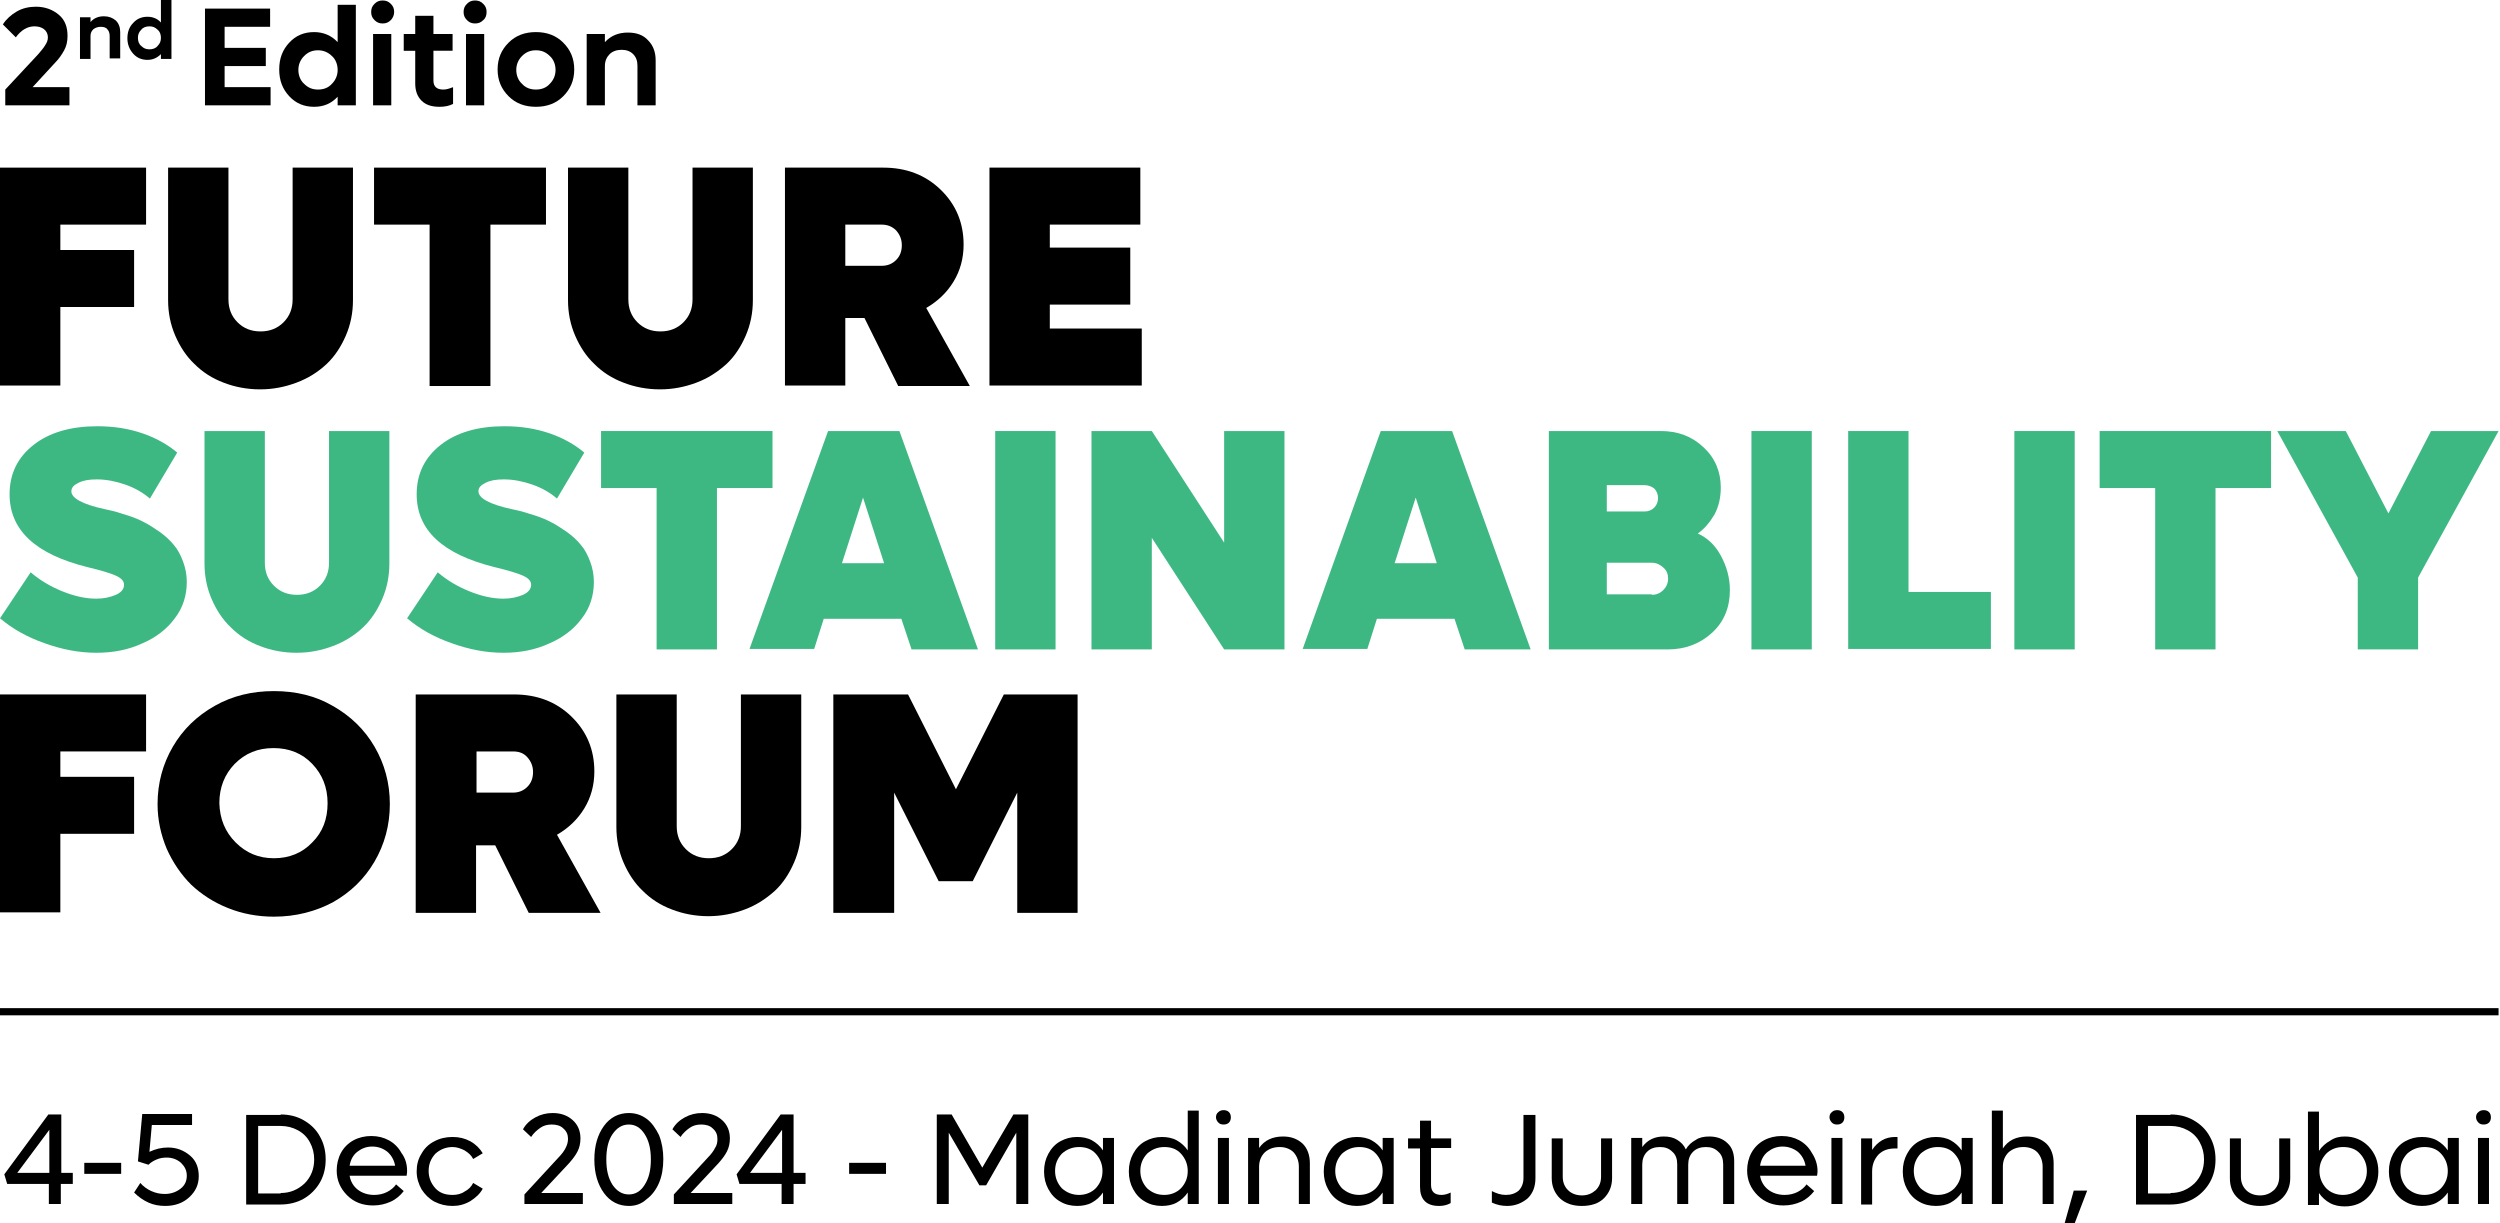 <svg xmlns="http://www.w3.org/2000/svg" xmlns:xlink="http://www.w3.org/1999/xlink" id="Layer_1" x="0px" y="0px" viewBox="0 0 522 255.4" style="enable-background:new 0 0 522 255.4;" xml:space="preserve"> <style type="text/css"> .st0{fill:#3EB883;} .st1{fill:none;} </style> <g> <g> <g> <path d="M30.5,46.9H12.6v5.3H28v11.9H12.6v16.4H0V35h30.5V46.9z"></path> <path d="M61.9,79.9c-2.4,0.9-4.9,1.4-7.6,1.4c-2.7,0-5.3-0.5-7.6-1.4c-2.4-0.9-4.4-2.2-6.1-3.9c-1.7-1.6-3-3.6-4-5.9 c-1-2.3-1.5-4.8-1.5-7.4V35h12.6v27.5c0,1.9,0.6,3.5,1.9,4.8c1.3,1.3,2.9,1.9,4.8,1.9c1.9,0,3.5-0.6,4.8-1.9 c1.3-1.3,1.9-2.9,1.9-4.8V35h12.6v27.7c0,2.6-0.5,5.1-1.5,7.4c-1,2.3-2.3,4.3-4,5.9C66.4,77.7,64.3,79,61.9,79.9z"></path> <path d="M114,35v11.9h-11.6v33.7H89.7V46.9H78.1V35H114z"></path> <path d="M145.4,79.9c-2.4,0.9-4.9,1.4-7.6,1.4s-5.3-0.5-7.6-1.4c-2.4-0.9-4.4-2.2-6.1-3.9c-1.7-1.6-3-3.6-4-5.9 c-1-2.3-1.5-4.8-1.5-7.4V35h12.6v27.5c0,1.9,0.6,3.5,1.9,4.8c1.3,1.3,2.9,1.9,4.8,1.9s3.5-0.6,4.8-1.9c1.3-1.3,1.9-2.9,1.9-4.8 V35h12.6v27.7c0,2.6-0.5,5.1-1.5,7.4c-1,2.3-2.3,4.3-4,5.9C149.8,77.7,147.8,79,145.4,79.9z"></path> <path d="M187.5,80.5l-7-14.1h-4v14.1h-12.6V35h20.5c4.8,0,8.8,1.5,12,4.6s4.8,6.9,4.8,11.5c0,2.8-0.7,5.4-2.1,7.7 c-1.4,2.3-3.3,4.1-5.7,5.5l9.1,16.3H187.5z M176.5,46.9v8.6h7.6c1.2,0,2.2-0.4,3-1.2c0.8-0.8,1.2-1.8,1.2-3.1 c0-1.2-0.4-2.2-1.2-3.1c-0.8-0.8-1.8-1.2-3-1.2H176.5z"></path> <path d="M219.2,68.6h19.2v11.9h-31.8V35h31.5v11.9h-18.9v4.8H236v11.9h-16.8V68.6z"></path> </g> <g> <path class="st0" d="M20.1,136.3c-3.6,0-7.2-0.7-10.8-2c-3.7-1.3-6.7-3-9.3-5.2l6.4-9.6c2,1.7,4.2,3,6.7,4c2.5,1,4.8,1.5,7,1.5 c1.6,0,2.9-0.3,4.1-0.8c1.1-0.5,1.7-1.2,1.7-2.1c0-0.8-0.6-1.4-1.7-1.9c-1.1-0.5-3.1-1.1-6-1.8c-10.8-2.7-16.2-7.7-16.2-15.2 c0-4.3,1.7-7.7,5-10.3c3.3-2.6,7.8-3.9,13.3-3.9c3.5,0,6.6,0.5,9.5,1.5s5.3,2.4,7.2,4l-5.7,9.6c-1.4-1.2-3.1-2.2-5.1-2.9 c-2-0.7-4-1.1-6-1.1c-1.6,0-2.8,0.2-3.8,0.7c-1,0.5-1.5,1-1.5,1.8c0,1.4,2.3,2.7,6.9,3.7c0.8,0.2,1.5,0.3,2.2,0.5 c0.7,0.2,1.6,0.5,2.9,0.9c1.2,0.4,2.4,0.9,3.3,1.4c1,0.5,2,1.2,3.2,2c1.1,0.8,2.1,1.7,2.9,2.7c0.8,0.9,1.4,2.1,1.9,3.4 c0.5,1.3,0.8,2.8,0.8,4.3c0,2.8-0.8,5.4-2.5,7.6c-1.6,2.2-3.9,4-6.7,5.2C26.8,135.7,23.6,136.3,20.1,136.3z"></path> <path class="st0" d="M69.5,134.9c-2.4,0.9-4.9,1.4-7.6,1.4s-5.3-0.5-7.6-1.4c-2.4-0.9-4.4-2.2-6.1-3.9c-1.7-1.6-3-3.6-4-5.9 c-1-2.3-1.5-4.8-1.5-7.4V90h12.6v27.5c0,1.9,0.6,3.5,1.9,4.8c1.3,1.3,2.9,1.9,4.8,1.9s3.5-0.6,4.8-1.9c1.3-1.3,1.9-2.9,1.9-4.8 V90h12.6v27.7c0,2.6-0.5,5.1-1.5,7.4c-1,2.3-2.3,4.3-4,5.9C74,132.7,71.9,134,69.5,134.9z"></path> <path class="st0" d="M105.1,136.3c-3.6,0-7.2-0.7-10.8-2c-3.7-1.3-6.7-3-9.3-5.2l6.4-9.6c2,1.7,4.2,3,6.7,4c2.5,1,4.8,1.5,7,1.5 c1.6,0,2.9-0.3,4.1-0.8c1.1-0.5,1.7-1.2,1.7-2.1c0-0.8-0.6-1.4-1.7-1.9c-1.1-0.5-3.1-1.1-6-1.8c-10.8-2.7-16.2-7.7-16.2-15.2 c0-4.3,1.7-7.7,5-10.3c3.3-2.6,7.8-3.9,13.3-3.9c3.5,0,6.6,0.5,9.5,1.5s5.3,2.4,7.2,4l-5.7,9.6c-1.4-1.2-3.1-2.2-5.1-2.9 c-2-0.7-4-1.1-6-1.1c-1.6,0-2.8,0.2-3.8,0.7c-1,0.5-1.5,1-1.5,1.8c0,1.4,2.3,2.7,6.9,3.7c0.8,0.2,1.5,0.3,2.2,0.5 c0.7,0.2,1.6,0.5,2.9,0.9c1.2,0.4,2.4,0.9,3.3,1.4c1,0.5,2,1.2,3.2,2c1.1,0.8,2.1,1.7,2.9,2.7c0.8,0.9,1.4,2.1,1.9,3.4 c0.5,1.3,0.8,2.8,0.8,4.3c0,2.8-0.8,5.4-2.5,7.6c-1.6,2.2-3.9,4-6.7,5.2C111.8,135.7,108.6,136.3,105.1,136.3z"></path> <path class="st0" d="M161.3,90v11.9h-11.6v33.7h-12.6v-33.7h-11.6V90H161.3z"></path> <path class="st0" d="M190.3,135.5l-2.1-6.3H172l-2,6.3h-13.5L172.9,90h14.9l16.4,45.6H190.3z M175.8,117.6h8.8l-4.4-13.7 L175.8,117.6z"></path> <path class="st0" d="M207.8,135.5V90h12.6v45.6H207.8z"></path> <path class="st0" d="M255.6,90h12.6v45.6h-12.6l-15.1-23.3v23.3h-12.6V90h12.6l15.1,23.3V90z"></path> <path class="st0" d="M305.8,135.5l-2.1-6.3h-16.2l-2,6.3H272L288.3,90h14.9l16.4,45.6H305.8z M291.2,117.6h8.8l-4.4-13.7 L291.2,117.6z"></path> <path class="st0" d="M354.5,111.4c2,0.9,3.6,2.4,4.8,4.6c1.2,2.2,1.9,4.6,1.9,7.2c0,3.6-1.2,6.6-3.7,8.9 c-2.5,2.3-5.6,3.5-9.3,3.5h-24.8V90h23.4c3.5,0,6.5,1.1,8.9,3.4c2.4,2.2,3.6,5.1,3.6,8.4c0,2-0.4,3.9-1.3,5.6 C357,109.1,355.9,110.4,354.5,111.4z M343.4,101.3h-7.9v5.5h7.9c0.8,0,1.5-0.3,2-0.8c0.5-0.5,0.8-1.2,0.8-2s-0.3-1.5-0.8-2 C344.9,101.6,344.2,101.3,343.4,101.3z M344.9,124.2c0.9,0,1.7-0.3,2.4-1c0.6-0.6,1-1.4,1-2.4c0-0.9-0.3-1.7-1-2.3s-1.4-1-2.4-1 h-9.4v6.6H344.9z"></path> <path class="st0" d="M365.7,135.5V90h12.6v45.6H365.7z"></path> <path class="st0" d="M398.5,123.6h17.2v11.9h-29.8V90h12.6V123.6z"></path> <path class="st0" d="M420.6,135.5V90h12.6v45.6H420.6z"></path> <path class="st0" d="M474.2,90v11.9h-11.6v33.7H450v-33.7h-11.6V90H474.2z"></path> <path class="st0" d="M507.6,90h14.1l-16.8,30.6v15h-12.6v-15L475.5,90h14.3l8.9,17.2L507.6,90z"></path> </g> <g> <path d="M30.5,156.9H12.6v5.3H28v11.9H12.6v16.4H0V145h30.5V156.9z"></path> <path d="M57.2,191.4c-3.4,0-6.6-0.6-9.6-1.8c-3-1.2-5.6-2.9-7.7-4.9c-2.1-2.1-3.8-4.6-5.1-7.5c-1.2-2.9-1.9-6-1.9-9.3 c0-4.4,1.1-8.4,3.2-12c2.1-3.6,5-6.4,8.7-8.5c3.7-2.1,7.8-3.1,12.4-3.1s8.7,1,12.3,3.1c3.7,2.1,6.6,4.9,8.7,8.5 c2.1,3.6,3.2,7.6,3.2,12c0,4.4-1.1,8.4-3.2,12c-2.1,3.6-5,6.4-8.7,8.5C65.9,190.3,61.8,191.4,57.2,191.4z M49.2,175.9 c2.2,2.2,4.8,3.3,8,3.3c3.2,0,5.9-1.1,8-3.3c2.2-2.2,3.2-4.9,3.2-8.2c0-3.3-1.1-6-3.2-8.2c-2.1-2.2-4.8-3.3-8.1-3.3 s-5.9,1.1-8.1,3.3c-2.1,2.2-3.2,4.9-3.2,8.2C45.9,171,47,173.7,49.2,175.9z"></path> <path d="M110.4,190.6l-7-14.1h-4v14.1H86.8V145h20.5c4.8,0,8.8,1.5,12,4.6s4.8,6.9,4.8,11.5c0,2.8-0.7,5.4-2.1,7.7 c-1.4,2.3-3.3,4.1-5.7,5.5l9.1,16.3H110.4z M99.5,156.9v8.6h7.6c1.2,0,2.2-0.4,3-1.2c0.8-0.8,1.2-1.8,1.2-3.1 c0-1.2-0.4-2.2-1.2-3.1s-1.8-1.2-3-1.2H99.5z"></path> <path d="M155.5,189.9c-2.4,0.9-4.9,1.4-7.6,1.4c-2.7,0-5.3-0.5-7.6-1.4c-2.4-0.9-4.4-2.2-6.1-3.9c-1.7-1.6-3-3.6-4-5.9 c-1-2.3-1.5-4.8-1.5-7.4V145h12.6v27.5c0,1.9,0.6,3.5,1.9,4.8c1.3,1.3,2.9,1.9,4.8,1.9c1.9,0,3.5-0.6,4.8-1.9 c1.3-1.3,1.9-2.9,1.9-4.8V145h12.6v27.7c0,2.6-0.5,5.1-1.5,7.4s-2.3,4.3-4,5.9C159.9,187.7,157.9,189,155.5,189.9z"></path> <path d="M209.6,145H225v45.6h-12.6v-25.1l-9.3,18.5h-7.1l-9.3-18.5v25.1H174V145h15.6l10,19.8L209.6,145z"></path> </g> <g> <path d="M6.8,18.2h7.7V22H1.1v-3.3L8,11.3c0.6-0.7,1.1-1.3,1.4-1.8C9.8,8.9,10,8.4,10,7.8c0-0.7-0.3-1.3-0.8-1.7 c-0.5-0.4-1.2-0.6-2-0.6c-1.5,0-2.8,0.8-3.9,2.3L0.6,5.1c0.7-1.1,1.7-2,2.9-2.7s2.6-1,4-1c1.9,0,3.5,0.6,4.8,1.7s1.8,2.6,1.8,4.4 c0,1.1-0.2,2.1-0.7,3c-0.5,0.9-1.1,1.8-1.9,2.6L6.8,18.2z"></path> <path d="M21.7,3.4c1,0,1.8,0.3,2.5,0.9c0.6,0.6,0.9,1.4,0.9,2.4v5.5h-2.2V7.5c0-0.6-0.2-1.1-0.5-1.4c-0.3-0.4-0.8-0.5-1.4-0.5 c-0.6,0-1.1,0.2-1.5,0.5c-0.4,0.4-0.6,0.8-0.6,1.4v4.8h-2.2V3.6h2.2v1C19.6,3.8,20.5,3.4,21.7,3.4z"></path> <path d="M33.6,0h2.2v12.3h-2.2v-1c-0.8,0.8-1.7,1.2-2.8,1.2c-1.2,0-2.2-0.4-3-1.3c-0.8-0.9-1.2-2-1.2-3.2c0-1.3,0.4-2.4,1.2-3.2 c0.8-0.9,1.8-1.3,3-1.3c1.1,0,2.1,0.4,2.8,1.2V0z M31.2,10.3c0.7,0,1.3-0.2,1.7-0.7c0.5-0.5,0.7-1,0.7-1.7c0-0.7-0.2-1.3-0.7-1.7 c-0.5-0.5-1-0.7-1.7-0.7c-0.7,0-1.3,0.2-1.7,0.7c-0.5,0.5-0.7,1-0.7,1.7c0,0.7,0.2,1.3,0.7,1.7C30,10.1,30.5,10.3,31.2,10.3z"></path> <path d="M46.8,18.2h9.7V22H42.8V1.8h13.6v3.8h-9.5V10h8.6v3.8h-8.6V18.2z"></path> <path d="M70.5,1h3.8V22h-3.8v-1.8c-1.3,1.4-2.9,2.1-4.9,2.1c-2.1,0-3.8-0.7-5.2-2.2c-1.4-1.5-2.1-3.3-2.1-5.6s0.7-4.1,2.1-5.6 c1.4-1.5,3.1-2.2,5.2-2.2c1.9,0,3.6,0.7,4.9,2.1V1z M66.4,18.7c1.2,0,2.2-0.4,2.9-1.2c0.8-0.8,1.2-1.8,1.2-2.9s-0.4-2.2-1.2-2.9 c-0.8-0.8-1.8-1.2-2.9-1.2c-1.2,0-2.1,0.4-2.9,1.2c-0.8,0.8-1.2,1.8-1.2,2.9s0.4,2.2,1.2,2.9C64.3,18.3,65.2,18.7,66.4,18.7z"></path> <path d="M81.6,4.2c-0.5,0.5-1,0.7-1.7,0.7s-1.2-0.2-1.7-0.7c-0.5-0.5-0.7-1-0.7-1.7s0.2-1.2,0.7-1.7c0.5-0.5,1-0.7,1.7-0.7 s1.2,0.2,1.7,0.7s0.7,1,0.7,1.7S82,3.8,81.6,4.2z M77.9,22V7.1h3.8V22H77.9z"></path> <path d="M94.5,10.6h-4v6.2c0,1.3,0.7,1.9,2.1,1.9c0.6,0,1.2-0.2,2-0.5v3.5c-0.8,0.4-1.7,0.6-2.8,0.6c-1.7,0-2.9-0.4-3.8-1.3 s-1.3-2.1-1.3-3.6v-6.8h-2.4V7.1h2.4V3.3h3.8v3.8h4V10.6z"></path> <path d="M100.9,4.2c-0.5,0.5-1,0.7-1.7,0.7S98,4.7,97.5,4.2c-0.5-0.5-0.7-1-0.7-1.7s0.2-1.2,0.7-1.7c0.5-0.5,1-0.7,1.7-0.7 s1.2,0.2,1.7,0.7c0.5,0.5,0.7,1,0.7,1.7S101.4,3.8,100.9,4.2z M97.3,22V7.1h3.8V22H97.3z"></path> <path d="M117.6,20.1c-1.5,1.5-3.4,2.2-5.7,2.2s-4.2-0.7-5.7-2.2c-1.5-1.5-2.3-3.3-2.3-5.6s0.8-4.1,2.3-5.6s3.4-2.2,5.7-2.2 s4.2,0.7,5.7,2.2s2.3,3.3,2.3,5.6S119.1,18.6,117.6,20.1z M111.9,18.7c1.2,0,2.2-0.4,2.9-1.2c0.8-0.8,1.2-1.8,1.2-2.9 s-0.4-2.2-1.2-2.9c-0.8-0.8-1.7-1.2-2.9-1.2c-1.2,0-2.1,0.4-2.9,1.2c-0.8,0.8-1.2,1.8-1.2,2.9s0.4,2.2,1.2,2.9 C109.7,18.3,110.7,18.7,111.9,18.7z"></path> <path d="M131.1,6.8c1.8,0,3.2,0.5,4.2,1.6c1.1,1.1,1.6,2.5,1.6,4.2V22h-3.8v-8.3c0-1-0.3-1.8-0.9-2.4s-1.4-0.9-2.4-0.9 c-1,0-1.9,0.3-2.5,0.9c-0.6,0.6-1,1.4-1,2.5V22h-3.8V7.1h3.8v1.7C127.6,7.4,129.2,6.8,131.1,6.8z"></path> </g> </g> <g> <path d="M15.2,244.9v2.3h-2.5v4.2h-2.5v-4.2H1.5l-0.6-2l9.2-12.5h2.7v12.2H15.2z M3.6,244.9h6.7v-9L3.6,244.9z"></path> <path d="M17.6,245.1v-2.3h7.7v2.3H17.6z"></path> <path d="M35.1,239.6c1.8,0,3.3,0.6,4.6,1.7s1.8,2.6,1.8,4.3c0,1.8-0.7,3.2-2,4.4s-3,1.8-5,1.8c-1.2,0-2.4-0.2-3.5-0.7 c-1.1-0.5-2.1-1.2-3-2.1l1.3-2c0.6,0.7,1.4,1.3,2.3,1.7c0.9,0.4,1.8,0.6,2.8,0.6c1.3,0,2.4-0.4,3.3-1.1c0.9-0.7,1.3-1.6,1.3-2.7 c0-1.1-0.4-1.9-1.2-2.7c-0.8-0.7-1.8-1.1-3-1.1c-0.7,0-1.4,0.1-2.1,0.4c-0.7,0.3-1.2,0.6-1.7,1.1l-2.2-0.7l0.9-9.9h10.4v2.3h-8.4 l-0.5,5.6C32.5,239.9,33.7,239.6,35.1,239.6z"></path> <path d="M58.6,232.7c1.8,0,3.4,0.4,4.8,1.2c1.4,0.8,2.6,1.9,3.4,3.4c0.8,1.4,1.2,3,1.2,4.8s-0.4,3.4-1.2,4.8 c-0.8,1.4-2,2.6-3.4,3.4c-1.4,0.8-3.1,1.2-4.8,1.2h-7.2v-18.7H58.6z M58.6,249.1c2,0,3.6-0.7,5-2c1.3-1.3,2-3,2-5 c0-1.3-0.3-2.5-0.9-3.6c-0.6-1.1-1.4-1.9-2.5-2.5c-1.1-0.6-2.3-0.9-3.6-0.9h-4.7v14.1H58.6z"></path> <path d="M85,244.5c0,0.1,0,0.5-0.1,1H73c0.2,1.2,0.8,2.2,1.7,2.9c0.9,0.7,2.1,1.1,3.4,1.1c1,0,1.9-0.2,2.7-0.6 c0.8-0.4,1.5-1,1.9-1.6l1.6,1.4c-0.7,0.9-1.6,1.7-2.7,2.2c-1.1,0.5-2.3,0.8-3.7,0.8c-2.2,0-4-0.7-5.4-2.1 c-1.4-1.4-2.2-3.1-2.2-5.2c0-1.3,0.3-2.6,0.9-3.7c0.6-1.1,1.5-2,2.6-2.6c1.1-0.6,2.4-0.9,3.7-0.9c1.4,0,2.6,0.3,3.7,0.9 c1.1,0.6,2,1.5,2.6,2.6C84.7,241.9,85,243.2,85,244.5z M77.7,239.4c-1.2,0-2.2,0.4-3.1,1.1c-0.9,0.7-1.4,1.7-1.6,2.9h9.5 c-0.2-1.2-0.8-2.2-1.6-2.9C80,239.8,79,239.4,77.7,239.4z"></path> <path d="M94.5,251.8c-1.4,0-2.6-0.3-3.8-0.9c-1.1-0.6-2-1.5-2.7-2.6c-0.6-1.1-1-2.3-1-3.7c0-1.4,0.3-2.6,1-3.7 c0.6-1.1,1.5-2,2.7-2.6c1.1-0.6,2.4-0.9,3.8-0.9c1.4,0,2.6,0.3,3.7,0.9c1.1,0.6,2,1.5,2.6,2.5l-2,1.2c-0.4-0.8-1-1.3-1.8-1.8 c-0.8-0.4-1.6-0.7-2.5-0.7c-1.4,0-2.6,0.5-3.6,1.4c-0.9,1-1.4,2.1-1.4,3.6c0,1.4,0.5,2.6,1.4,3.6c0.9,1,2.1,1.4,3.6,1.4 c0.9,0,1.8-0.2,2.5-0.7c0.8-0.4,1.4-1,1.8-1.8l2,1.2c-0.6,1.1-1.5,1.9-2.6,2.6C97,251.5,95.8,251.8,94.5,251.8z"></path> <path d="M113,249.1h8.7v2.3h-12.2v-2l7.1-7.7c0.7-0.7,1.2-1.4,1.5-2s0.5-1.2,0.5-1.9c0-0.9-0.3-1.6-1-2.2 c-0.6-0.6-1.5-0.8-2.4-0.8c-0.9,0-1.7,0.2-2.4,0.7c-0.7,0.5-1.4,1.1-1.9,1.9l-1.7-1.6c0.6-1.1,1.5-1.9,2.6-2.5 c1.1-0.6,2.3-0.9,3.6-0.9c1.7,0,3.1,0.5,4.2,1.5c1.1,1,1.6,2.3,1.6,3.8c0,1-0.2,1.9-0.6,2.7c-0.4,0.8-1,1.6-1.8,2.5L113,249.1z"></path> <path d="M131.3,251.8c-2.1,0-3.9-0.9-5.2-2.7c-1.3-1.8-2-4.1-2-7c0-2.9,0.7-5.2,2-7c1.3-1.8,3.1-2.7,5.2-2.7 c1.4,0,2.6,0.4,3.7,1.2c1.1,0.8,1.9,2,2.6,3.4c0.6,1.5,0.9,3.2,0.9,5c0,1.9-0.3,3.6-0.9,5s-1.5,2.6-2.6,3.4 C133.9,251.4,132.7,251.8,131.3,251.8z M131.3,249.4c1.4,0,2.5-0.7,3.3-2c0.9-1.4,1.3-3.1,1.3-5.3s-0.4-3.9-1.3-5.3 c-0.9-1.4-2-2-3.3-2c-1.4,0-2.5,0.7-3.4,2s-1.3,3.1-1.3,5.3s0.4,3.9,1.3,5.3C128.8,248.7,129.9,249.4,131.3,249.4z"></path> <path d="M144.2,249.1h8.7v2.3h-12.2v-2l7.1-7.7c0.7-0.7,1.2-1.4,1.5-2c0.4-0.6,0.5-1.2,0.5-1.9c0-0.9-0.3-1.6-1-2.2 c-0.6-0.6-1.5-0.8-2.4-0.8c-0.9,0-1.7,0.2-2.4,0.7s-1.4,1.1-1.9,1.9l-1.7-1.6c0.6-1.1,1.5-1.9,2.6-2.5c1.1-0.6,2.3-0.9,3.6-0.9 c1.7,0,3.1,0.5,4.2,1.5c1.1,1,1.6,2.3,1.6,3.8c0,1-0.2,1.9-0.6,2.7c-0.4,0.8-1,1.6-1.8,2.5L144.2,249.1z"></path> <path d="M168.2,244.9v2.3h-2.5v4.2h-2.5v-4.2h-8.8l-0.6-2l9.2-12.5h2.7v12.2H168.2z M156.6,244.9h6.7v-9L156.6,244.9z"></path> <path d="M177.3,245.1v-2.3h7.7v2.3H177.3z"></path> <path d="M211.6,232.7h3.1v18.7h-2.5v-14.9l-6.3,11h-1.4l-6.4-11v14.9h-2.5v-18.7h3.1l6.4,11.1L211.6,232.7z"></path> <path d="M230.3,237.6h2.3v13.8h-2.3V249c-0.6,0.9-1.4,1.6-2.3,2.1c-0.9,0.5-2,0.7-3.1,0.7c-1.3,0-2.5-0.3-3.5-0.9 c-1.1-0.6-1.9-1.5-2.5-2.6c-0.6-1.1-0.9-2.3-0.9-3.7c0-1.4,0.3-2.6,0.9-3.7c0.6-1.1,1.4-2,2.5-2.6c1.1-0.6,2.2-0.9,3.5-0.9 c1.1,0,2.2,0.2,3.1,0.7c0.9,0.5,1.7,1.2,2.3,2.1V237.6z M225.3,249.5c1.4,0,2.6-0.5,3.5-1.4c0.9-1,1.4-2.1,1.4-3.6 c0-1.4-0.5-2.6-1.4-3.6c-0.9-1-2.1-1.4-3.5-1.4c-1.4,0-2.6,0.5-3.6,1.4c-0.9,1-1.4,2.1-1.4,3.6c0,1.4,0.5,2.6,1.4,3.6 C222.7,249,223.9,249.5,225.3,249.5z"></path> <path d="M248,231.9h2.3v19.5H248V249c-0.6,0.9-1.4,1.6-2.3,2.1c-0.9,0.5-2,0.7-3.1,0.7c-1.3,0-2.5-0.3-3.5-0.9 c-1.1-0.6-1.9-1.5-2.5-2.6c-0.6-1.1-0.9-2.3-0.9-3.7c0-1.4,0.3-2.6,0.9-3.7c0.6-1.1,1.4-2,2.5-2.6c1.1-0.6,2.2-0.9,3.5-0.9 c1.1,0,2.2,0.2,3.1,0.7c0.9,0.5,1.7,1.2,2.3,2.1V231.9z M243.1,249.5c1.4,0,2.6-0.5,3.5-1.4c0.9-1,1.4-2.1,1.4-3.6 c0-1.4-0.5-2.6-1.4-3.6c-0.9-1-2.1-1.4-3.5-1.4c-1.4,0-2.6,0.5-3.6,1.4c-0.9,1-1.4,2.1-1.4,3.6c0,1.4,0.5,2.6,1.4,3.6 C240.5,249,241.6,249.5,243.1,249.5z"></path> <path d="M255.5,234.8c-0.5,0-0.8-0.1-1.1-0.4c-0.3-0.3-0.5-0.7-0.5-1.1c0-0.4,0.1-0.8,0.5-1.1c0.3-0.3,0.7-0.4,1.1-0.4 c0.4,0,0.8,0.1,1.1,0.4c0.3,0.3,0.4,0.7,0.4,1.1c0,0.4-0.1,0.8-0.4,1.1C256.3,234.7,255.9,234.8,255.5,234.8z M254.3,251.4v-13.8 h2.3v13.8H254.3z"></path> <path d="M267.9,237.3c1.7,0,3,0.5,4.1,1.5c1,1,1.5,2.4,1.5,4.1v8.5h-2.3v-7.8c0-1.2-0.4-2.2-1.1-3c-0.7-0.7-1.7-1.1-2.9-1.1 c-1.3,0-2.3,0.4-3.1,1.1c-0.8,0.8-1.2,1.8-1.2,3v7.8h-2.3v-13.8h2.3v2.1C264,238.1,265.7,237.3,267.9,237.3z"></path> <path d="M288.7,237.6h2.3v13.8h-2.3V249c-0.6,0.9-1.4,1.6-2.3,2.1c-0.9,0.5-2,0.7-3.1,0.7c-1.3,0-2.5-0.3-3.5-0.9 c-1.1-0.6-1.9-1.5-2.5-2.6c-0.6-1.1-0.9-2.3-0.9-3.7c0-1.4,0.3-2.6,0.9-3.7c0.6-1.1,1.4-2,2.5-2.6c1.1-0.6,2.2-0.9,3.5-0.9 c1.1,0,2.2,0.2,3.1,0.7c0.9,0.5,1.7,1.2,2.3,2.1V237.6z M283.8,249.5c1.4,0,2.6-0.5,3.5-1.4c0.9-1,1.4-2.1,1.4-3.6 c0-1.4-0.5-2.6-1.4-3.6c-0.9-1-2.1-1.4-3.5-1.4c-1.4,0-2.6,0.5-3.6,1.4c-0.9,1-1.4,2.1-1.4,3.6c0,1.4,0.5,2.6,1.4,3.6 C281.2,249,282.4,249.5,283.8,249.5z"></path> <path d="M303,239.7h-4.2v7.7c0,1.4,0.7,2.1,2.2,2.1c0.6,0,1.3-0.2,1.9-0.5v2.2c-0.7,0.4-1.5,0.6-2.4,0.6c-1.3,0-2.3-0.3-3-1 c-0.7-0.7-1-1.7-1-3v-8H294v-2.1h2.5v-3.7h2.3v3.7h4.2V239.7z"></path> <path d="M314.7,251.8c-1.1,0-2.1-0.2-3.2-0.7v-2.4c1,0.5,1.9,0.8,2.9,0.8c1.1,0,2-0.3,2.7-0.9c0.6-0.6,1-1.5,1-2.6v-13.2h2.5V246 c0,1.7-0.5,3.1-1.6,4.2C317.8,251.2,316.4,251.8,314.7,251.8z"></path> <path d="M334.9,250.2c-1.1,1.1-2.7,1.6-4.6,1.6c-1.9,0-3.4-0.5-4.6-1.6c-1.1-1.1-1.7-2.5-1.7-4.2v-8.3h2.3v8 c0,1.2,0.4,2.1,1.1,2.8c0.7,0.7,1.7,1.1,2.9,1.1c1.2,0,2.1-0.4,2.9-1.1c0.7-0.7,1.1-1.6,1.1-2.8v-8h2.3v8.3 C336.6,247.7,336,249.1,334.9,250.2z"></path> <path d="M356.9,237.3c1.6,0,2.9,0.5,3.8,1.4c1,0.9,1.4,2.2,1.4,3.8v8.9h-2.3v-8.3c0-1.1-0.3-2-1-2.6c-0.7-0.7-1.5-1-2.6-1 c-1.1,0-2,0.3-2.7,1c-0.7,0.7-1,1.6-1,2.7v8.2h-2.3v-8.3c0-1.1-0.3-2-1-2.6c-0.7-0.7-1.5-1-2.6-1c-1.1,0-2,0.3-2.7,1 c-0.7,0.7-1,1.6-1,2.7v8.2h-2.3v-13.8h2.3v1.9c1.1-1.5,2.6-2.2,4.5-2.2c1.1,0,2,0.2,2.8,0.7c0.8,0.5,1.4,1.1,1.8,2 c0.5-0.9,1.2-1.5,2.1-2C354.8,237.5,355.8,237.3,356.9,237.3z"></path> <path d="M379.5,244.5c0,0.1,0,0.5-0.1,1h-11.9c0.2,1.2,0.8,2.2,1.7,2.9c0.9,0.7,2.1,1.1,3.4,1.1c1,0,1.9-0.2,2.7-0.6 c0.8-0.4,1.5-1,1.9-1.6l1.6,1.4c-0.7,0.9-1.6,1.7-2.7,2.2c-1.1,0.5-2.3,0.8-3.7,0.8c-2.2,0-4-0.7-5.4-2.1 c-1.4-1.4-2.2-3.1-2.2-5.2c0-1.3,0.3-2.6,0.9-3.7c0.6-1.1,1.5-2,2.6-2.6c1.1-0.6,2.4-0.9,3.7-0.9c1.4,0,2.6,0.3,3.7,0.9 c1.1,0.6,2,1.5,2.6,2.6C379.1,241.9,379.5,243.2,379.5,244.5z M372.2,239.4c-1.2,0-2.2,0.4-3.1,1.1c-0.9,0.7-1.4,1.7-1.6,2.9h9.5 c-0.2-1.2-0.8-2.2-1.6-2.9C374.5,239.8,373.4,239.4,372.2,239.4z"></path> <path d="M383.6,234.8c-0.5,0-0.8-0.1-1.1-0.4c-0.3-0.3-0.5-0.7-0.5-1.1c0-0.4,0.1-0.8,0.5-1.1c0.3-0.3,0.7-0.4,1.1-0.4 c0.4,0,0.8,0.1,1.1,0.4c0.3,0.3,0.4,0.7,0.4,1.1c0,0.4-0.1,0.8-0.4,1.1C384.4,234.7,384,234.8,383.6,234.8z M382.4,251.4v-13.8 h2.3v13.8H382.4z"></path> <path d="M395.7,237.4h0.5v2.4h-0.5c-1.5,0-2.6,0.4-3.5,1.3c-0.8,0.9-1.3,2-1.3,3.5v6.9h-2.3v-13.8h2.3v2.4 C392.1,238.3,393.7,237.4,395.7,237.4z"></path> <path d="M409.6,237.6h2.3v13.8h-2.3V249c-0.6,0.9-1.4,1.6-2.3,2.1c-0.9,0.5-2,0.7-3.1,0.7c-1.3,0-2.5-0.3-3.5-0.9 c-1.1-0.6-1.9-1.5-2.5-2.6c-0.6-1.1-0.9-2.3-0.9-3.7c0-1.4,0.3-2.6,0.9-3.7c0.6-1.1,1.4-2,2.5-2.6c1.1-0.6,2.2-0.9,3.5-0.9 c1.1,0,2.2,0.2,3.1,0.7c0.9,0.5,1.7,1.2,2.3,2.1V237.6z M404.6,249.5c1.4,0,2.6-0.5,3.5-1.4c0.9-1,1.4-2.1,1.4-3.6 c0-1.4-0.5-2.6-1.4-3.6c-0.9-1-2.1-1.4-3.5-1.4c-1.4,0-2.6,0.5-3.6,1.4c-0.9,1-1.4,2.1-1.4,3.6c0,1.4,0.5,2.6,1.4,3.6 C402,249,403.2,249.5,404.6,249.5z"></path> <path d="M423.2,237.3c1.7,0,3,0.5,4.1,1.5c1,1,1.5,2.4,1.5,4.1v8.5h-2.3v-7.8c0-1.2-0.4-2.2-1.1-3c-0.7-0.7-1.7-1.1-2.9-1.1 c-1.3,0-2.3,0.4-3.1,1.1c-0.8,0.8-1.2,1.8-1.2,3v7.8h-2.3v-19.5h2.3v7.9C419.3,238.1,421,237.3,423.2,237.3z"></path> <path d="M431.1,255.4l1.9-6.8h2.8l-2.6,6.8H431.1z"></path> <path d="M453.2,232.7c1.8,0,3.4,0.4,4.8,1.2c1.4,0.8,2.6,1.9,3.4,3.4c0.8,1.4,1.2,3,1.2,4.8s-0.4,3.4-1.2,4.8 c-0.8,1.4-2,2.6-3.4,3.4c-1.4,0.8-3.1,1.2-4.8,1.2H446v-18.7H453.2z M453.2,249.1c2,0,3.6-0.7,5-2c1.3-1.3,2-3,2-5 c0-1.3-0.3-2.5-0.9-3.6c-0.6-1.1-1.4-1.9-2.5-2.5s-2.3-0.9-3.6-0.9h-4.7v14.1H453.2z"></path> <path d="M476.5,250.2c-1.1,1.1-2.7,1.6-4.6,1.6c-1.9,0-3.4-0.5-4.6-1.6s-1.7-2.5-1.7-4.2v-8.3h2.3v8c0,1.2,0.4,2.1,1.1,2.8 c0.7,0.7,1.7,1.1,2.9,1.1c1.2,0,2.1-0.4,2.9-1.1c0.7-0.7,1.1-1.6,1.1-2.8v-8h2.3v8.3C478.2,247.7,477.6,249.1,476.5,250.2z"></path> <path d="M489.6,237.3c2,0,3.6,0.7,5,2.1c1.3,1.4,2,3.1,2,5.2c0,2.1-0.7,3.8-2,5.2c-1.3,1.4-3,2.1-5,2.1c-1.1,0-2.2-0.2-3.1-0.7 c-0.9-0.5-1.7-1.2-2.3-2.1v2.5h-2.3v-19.5h2.3v8.2c0.6-0.9,1.4-1.6,2.3-2.1C487.5,237.5,488.5,237.3,489.6,237.3z M489.2,249.5 c1.4,0,2.6-0.5,3.6-1.4c0.9-1,1.4-2.1,1.4-3.6c0-1.4-0.5-2.6-1.4-3.6c-0.9-1-2.1-1.4-3.6-1.4c-1.4,0-2.6,0.5-3.5,1.4 c-0.9,1-1.4,2.1-1.4,3.6c0,1.4,0.5,2.6,1.4,3.6C486.6,249,487.8,249.5,489.2,249.5z"></path> <path d="M511.1,237.6h2.3v13.8h-2.3V249c-0.6,0.9-1.4,1.6-2.3,2.1c-0.9,0.5-2,0.7-3.1,0.7c-1.3,0-2.5-0.3-3.5-0.9 c-1.1-0.6-1.9-1.5-2.5-2.6c-0.6-1.1-0.9-2.3-0.9-3.7c0-1.4,0.3-2.6,0.9-3.7c0.6-1.1,1.4-2,2.5-2.6c1.1-0.6,2.2-0.9,3.5-0.9 c1.1,0,2.2,0.2,3.1,0.7c0.9,0.5,1.7,1.2,2.3,2.1V237.6z M506.2,249.5c1.4,0,2.6-0.5,3.5-1.4c0.9-1,1.4-2.1,1.4-3.6 c0-1.4-0.5-2.6-1.4-3.6c-0.9-1-2.1-1.4-3.5-1.4c-1.4,0-2.6,0.5-3.6,1.4c-0.9,1-1.4,2.1-1.4,3.6c0,1.4,0.5,2.6,1.4,3.6 C503.6,249,504.8,249.5,506.2,249.5z"></path> <path d="M518.6,234.8c-0.5,0-0.8-0.1-1.1-0.4c-0.3-0.3-0.5-0.7-0.5-1.1c0-0.4,0.1-0.8,0.5-1.1c0.3-0.3,0.7-0.4,1.1-0.4 c0.4,0,0.8,0.1,1.1,0.4c0.3,0.3,0.4,0.7,0.4,1.1c0,0.4-0.1,0.8-0.4,1.1C519.4,234.7,519,234.8,518.6,234.8z M517.4,251.4v-13.8 h2.3v13.8H517.4z"></path> </g> <line class="st1" x1="0" y1="217.5" x2="522" y2="217.5"></line> <g> <rect y="210.5" width="521.7" height="1.5"></rect> </g> </g> </svg>
